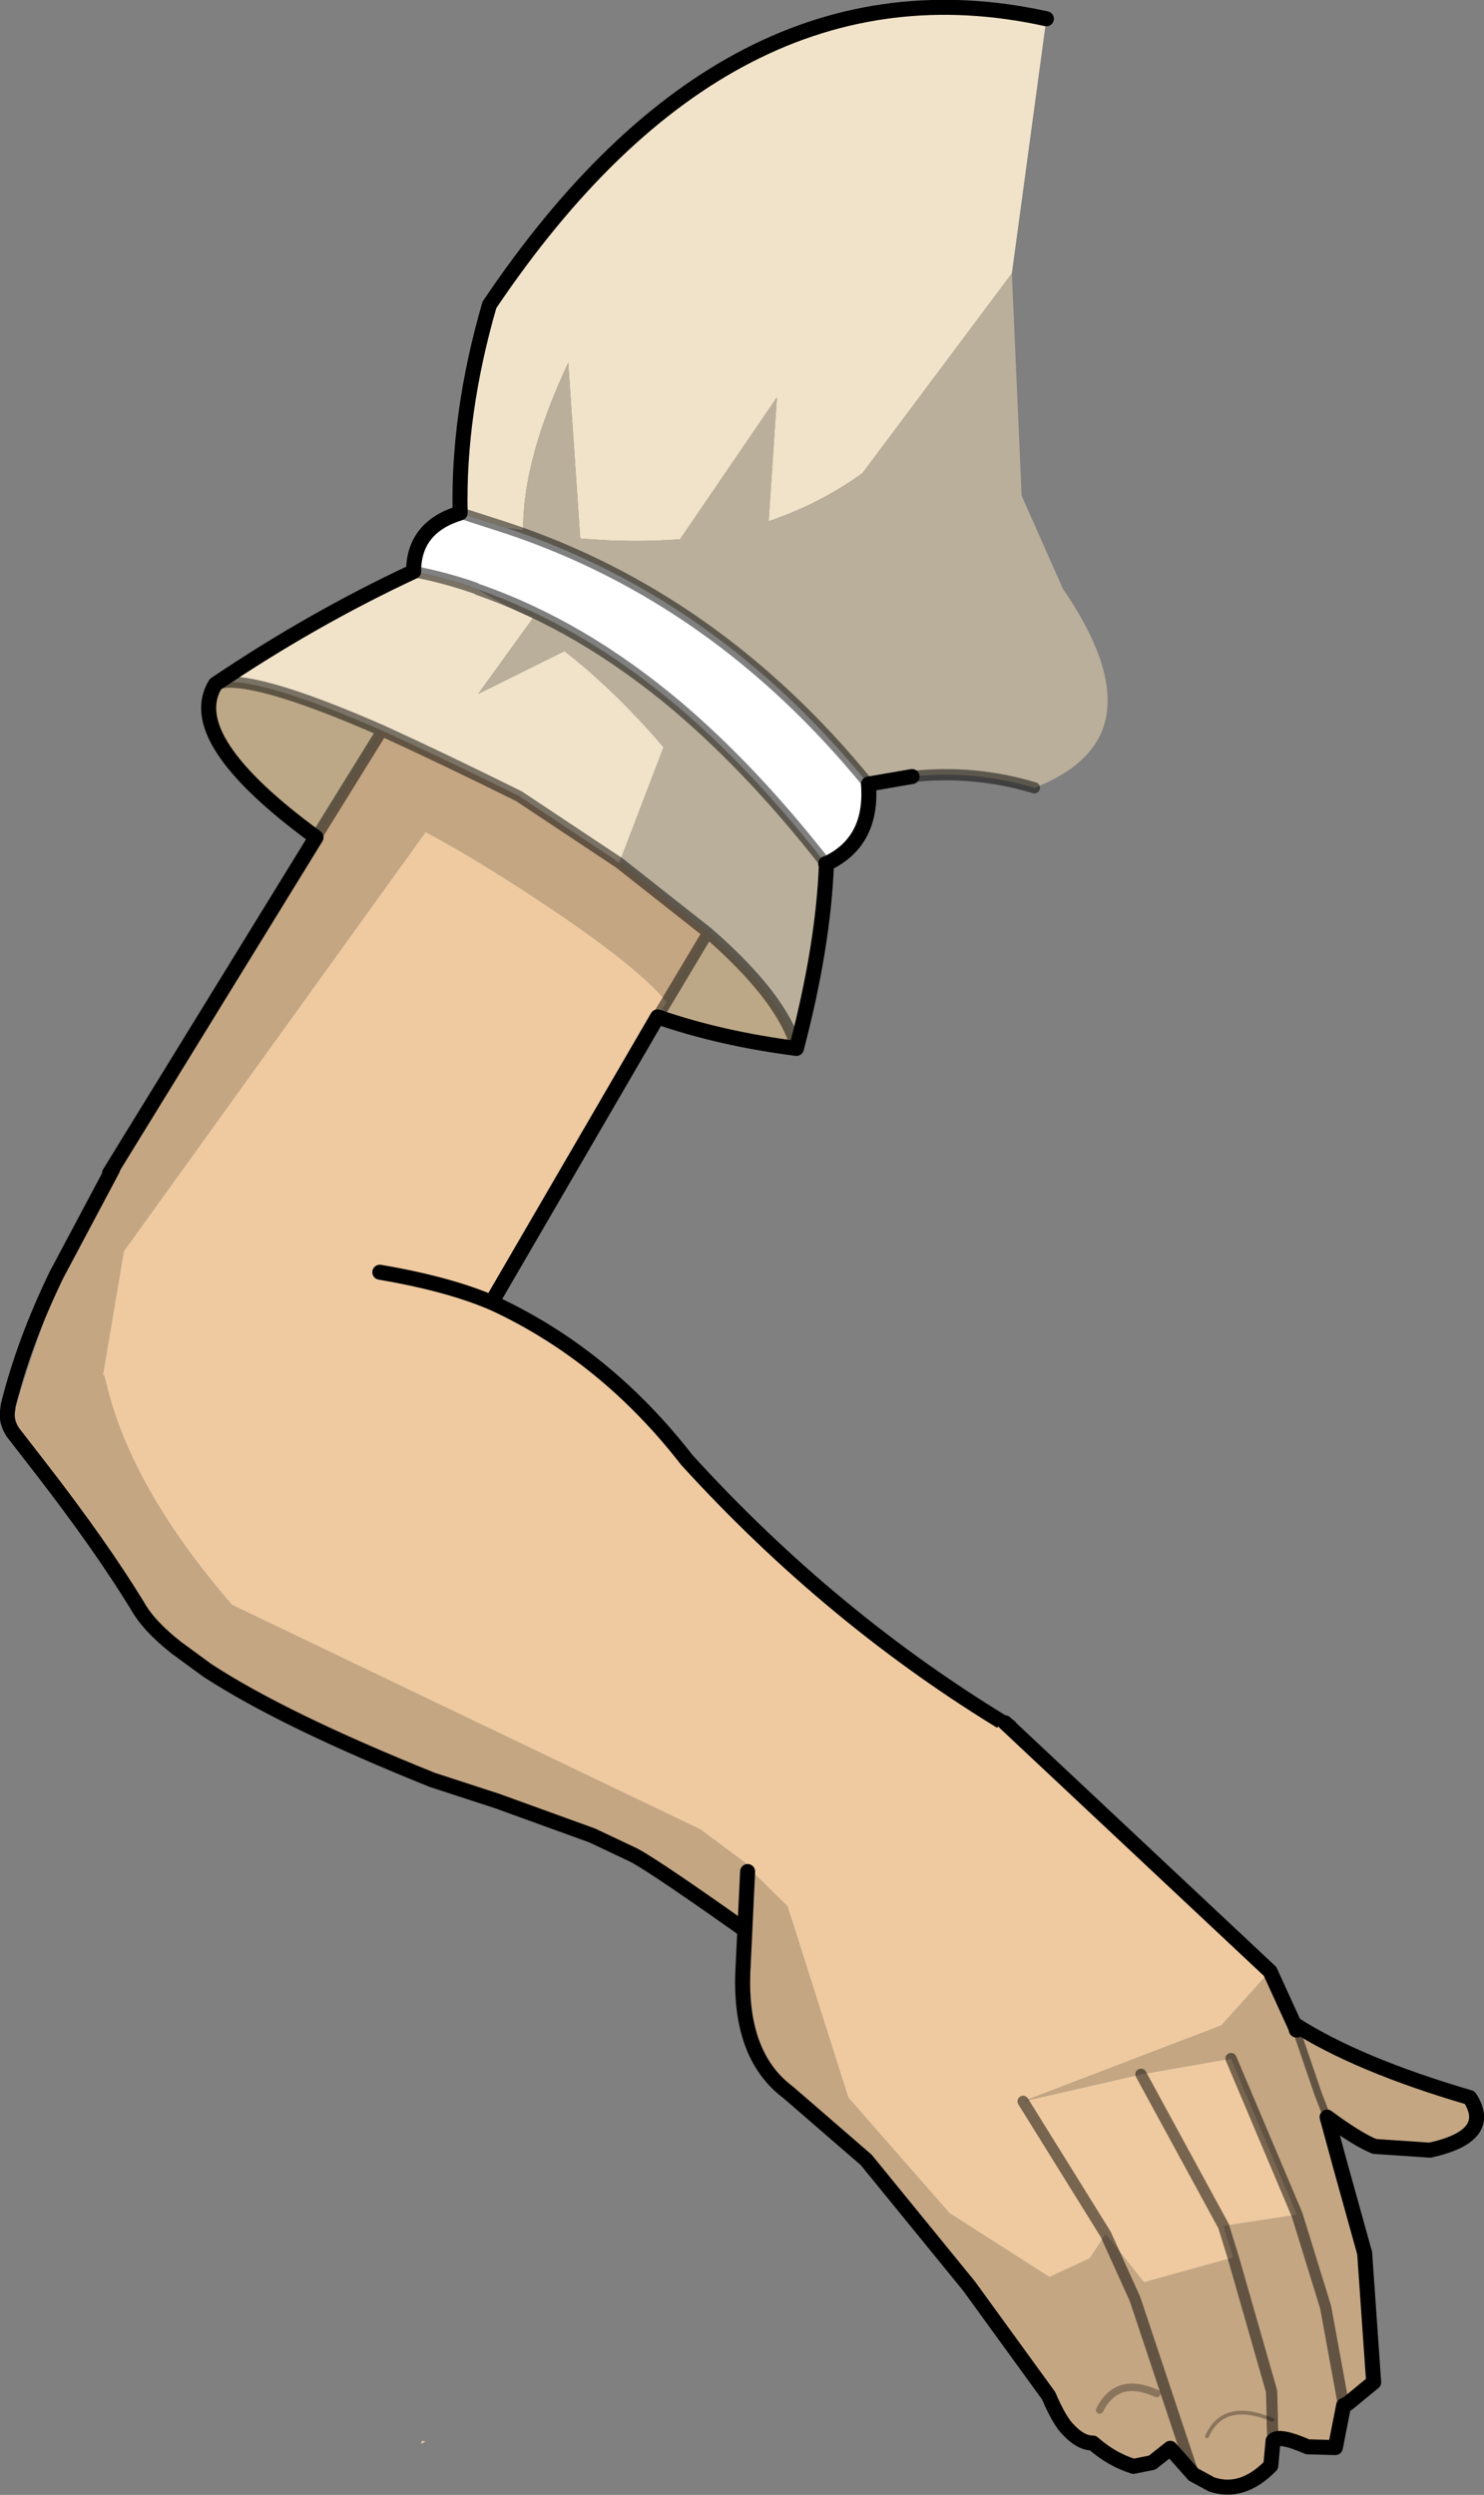 <?xml version="1.0" encoding="UTF-8" standalone="no"?>
<svg xmlns:xlink="http://www.w3.org/1999/xlink" height="166.1px" width="98.85px" xmlns="http://www.w3.org/2000/svg">
  <rect width="100%" height="100%" fill="#808080" stroke="none"/>
  <g transform="matrix(1.0, 0.0, 0.0, 1.0, 0.35, 0.5)">
    <path d="M67.05 17.7 L57.1 31.0 Q54.25 33.05 50.85 34.2 L51.4 25.95 44.95 35.4 Q41.75 35.65 38.3 35.35 L37.5 23.65 Q34.45 30.15 34.5 34.8 L33.4 34.65 30.3 33.65 Q30.15 27.05 32.25 19.8 48.2 -3.9 69.35 0.75 L67.05 17.7 M31.5 38.75 Q33.4 39.9 35.15 40.65 L31.5 45.7 37.25 42.85 Q40.6 45.45 43.85 49.25 L40.9 56.95 34.2 52.5 Q29.05 49.95 25.1 48.15 16.2 44.25 14.0 45.05 20.45 40.7 27.2 37.55 29.3 37.95 31.3 38.65 L31.5 38.75" fill="#f1e3c9" fill-rule="evenodd" stroke="none"/>
    <path d="M33.4 34.65 L34.5 34.8 Q34.45 30.15 37.5 23.65 L38.3 35.35 Q41.75 35.65 44.95 35.4 L51.4 25.95 50.85 34.2 Q54.25 33.05 57.1 31.0 L67.05 17.7 67.7 32.5 70.45 38.7 Q74.8 45.05 72.8 48.7 71.65 50.75 68.55 51.95 64.55 50.75 60.4 51.2 L57.5 51.7 Q47.4 39.3 33.4 34.65 M40.9 56.95 L43.85 49.25 Q40.6 45.45 37.25 42.85 L31.5 45.7 35.15 40.65 Q33.4 39.9 31.5 38.75 38.4 41.15 44.8 46.55 49.85 50.85 54.65 57.0 L54.7 57.0 Q54.5 62.45 52.7 69.3 51.8 65.95 46.8 61.6 L40.9 56.95" fill="#baaf9b" fill-rule="evenodd" stroke="none"/>
    <path d="M30.3 33.65 L33.4 34.65 Q47.4 39.3 57.5 51.7 57.8 55.55 54.7 57.0 L54.65 57.0 Q49.85 50.85 44.8 46.55 38.4 41.15 31.5 38.75 L31.3 38.65 Q29.3 37.95 27.2 37.55 27.2 34.6 30.3 33.65" fill="#ffffff" fill-rule="evenodd" stroke="none"/>
    <path d="M46.8 61.6 Q51.8 65.95 52.7 69.3 47.65 68.65 43.45 67.2 L44.05 66.2 46.8 61.6 M14.0 45.05 Q16.2 44.25 25.1 48.15 L20.7 55.25 Q11.75 48.7 14.0 45.05" fill="#bca787" fill-rule="evenodd" stroke="none"/>
    <path d="M40.9 56.95 L46.8 61.6 44.05 66.2 Q41.9 63.55 34.15 58.55 30.65 56.3 28.0 54.9 L7.9 82.8 6.45 91.4 0.55 93.6 Q3.95 82.55 6.95 77.6 L20.7 55.25 25.1 48.15 Q29.05 49.95 34.2 52.5 L40.9 56.95" fill="#c4a683" fill-rule="evenodd" stroke="none"/>
    <path d="M6.45 91.4 L7.9 82.8 28.0 54.9 Q30.65 56.3 34.15 58.55 41.9 63.55 44.05 66.2 L43.45 67.2 32.4 86.2 Q30.9 85.6 28.8 85.15 L24.95 84.35 6.45 91.4" fill="#efcaa0" fill-rule="evenodd" stroke="none"/>
    <path d="M30.3 33.65 L33.4 34.65 Q47.4 39.3 57.5 51.7 M60.4 51.2 Q64.55 50.75 68.55 51.95 M40.9 56.95 L46.8 61.6 Q51.8 65.95 52.7 69.3 M54.65 57.0 Q49.85 50.85 44.8 46.55 38.4 41.15 31.5 38.75 M31.3 38.65 Q29.3 37.95 27.2 37.55 M14.0 45.05 Q16.2 44.25 25.1 48.15 29.05 49.95 34.2 52.5 L40.9 56.95 M43.45 67.2 L44.05 66.2 46.8 61.6 M25.1 48.15 L20.7 55.25" fill="none" stroke="#000000" stroke-linecap="round" stroke-linejoin="round" stroke-opacity="0.498" stroke-width="0.75"/>
    <path d="M69.35 0.75 Q48.2 -3.9 32.25 19.8 30.15 27.05 30.3 33.65 27.2 34.6 27.2 37.55 20.45 40.7 14.0 45.05 11.75 48.7 20.7 55.25 L6.95 77.6 M57.5 51.7 L60.4 51.2 M52.7 69.3 Q54.5 62.45 54.7 57.0 L54.65 57.0 M32.4 86.2 L43.45 67.2 Q47.65 68.65 52.7 69.3 M54.7 57.0 Q57.8 55.55 57.5 51.7" fill="none" stroke="#000000" stroke-linecap="round" stroke-linejoin="round" stroke-width="1.0"/>
    <path d="M6.6 91.05 L24.95 84.2 Q29.65 85.0 32.6 86.3 40.0 89.75 45.4 96.7 55.1 107.35 66.9 114.45 L53.15 126.4 46.3 121.3 15.1 106.35 Q8.1 98.25 6.6 91.05 M27.75 162.0 L28.0 162.05 27.7 162.2 27.75 162.0" fill="#efcaa0" fill-rule="evenodd" stroke="none"/>
    <path d="M53.15 126.4 L50.4 128.8 Q43.3 123.75 41.85 123.0 L39.1 121.7 32.75 119.4 28.45 118.0 Q18.5 114.0 13.45 110.7 L11.4 109.2 Q9.55 107.75 8.8 106.4 6.35 102.4 2.4 97.3 L0.5 94.85 Q0.05 94.15 0.15 93.45 L6.6 91.05 Q8.1 98.25 15.1 106.35 L46.3 121.3 53.15 126.4" fill="#c4a683" fill-rule="evenodd" stroke="none"/>
    <path d="M24.95 84.2 Q29.65 85.0 32.6 86.3 40.0 89.75 45.4 96.7 55.1 107.35 66.9 114.45 M50.4 128.8 Q43.3 123.75 41.85 123.0 L39.1 121.7 32.75 119.4 28.45 118.0 Q18.5 114.0 13.45 110.7 L11.4 109.2 Q9.55 107.75 8.8 106.4 6.35 102.4 2.4 97.3 L0.5 94.85 Q0.05 94.15 0.15 93.45 L0.2 93.05 Q1.25 88.85 3.4 84.4 L7.15 77.35" fill="none" stroke="#000000" stroke-linecap="round" stroke-linejoin="round" stroke-width="1.0"/>
    <path d="M73.3 148.25 L72.25 149.85 69.55 151.1 62.9 146.85 56.15 139.15 52.1 126.4 49.65 124.0 66.6 114.2 84.25 130.75 81.0 134.35 67.8 139.4 73.3 148.25 67.8 139.4 75.65 137.6 81.15 147.7 75.65 137.6 81.65 136.55 86.05 146.95 81.15 147.7 81.8 149.8 75.85 151.45 73.3 148.25" fill="#efcaa0" fill-rule="evenodd" stroke="none"/>
    <path d="M49.65 124.0 L52.1 126.4 56.15 139.15 62.9 146.85 69.55 151.1 72.25 149.85 73.3 148.25 75.25 152.55 79.15 164.25 75.25 152.55 73.3 148.25 75.85 151.45 81.8 149.8 81.15 147.7 86.05 146.95 81.65 136.55 75.65 137.6 67.8 139.4 81.0 134.35 84.25 130.75 85.85 134.25 Q90.05 136.95 97.55 139.15 99.2 141.7 94.9 142.65 L91.2 142.4 Q90.0 141.9 88.05 140.45 L88.95 143.75 90.55 149.5 91.15 158.1 89.45 159.5 89.15 159.65 88.6 162.45 86.75 162.4 Q84.8 161.55 84.45 162.0 L84.3 163.65 Q82.4 165.6 80.35 164.9 L79.15 164.25 77.6 162.5 76.4 163.45 75.15 163.7 Q73.7 163.25 72.45 162.15 71.65 162.15 70.85 161.3 70.25 160.75 69.5 159.0 L64.2 151.7 57.35 143.3 52.15 138.8 Q48.8 136.3 49.15 130.4 L49.45 124.1 49.65 124.0 M76.7 158.85 Q74.05 157.65 72.9 159.95 74.05 157.65 76.7 158.85 M86.0 134.65 L86.05 134.65 86.0 134.6 85.85 134.25 86.0 134.6 86.05 134.65 86.0 134.65 87.45 138.9 88.05 140.45 87.45 138.9 86.0 134.65 M84.45 162.0 L84.4 160.95 84.4 160.6 84.35 158.7 81.8 149.8 84.35 158.7 84.4 160.6 84.4 160.95 84.45 162.0 M86.05 146.95 L87.95 153.1 89.15 159.65 87.95 153.1 86.05 146.95 M80.05 161.7 Q81.15 159.25 84.4 160.6 81.15 159.25 80.05 161.7" fill="#c4a683" fill-rule="evenodd" stroke="none"/>
    <path d="M84.25 130.75 L66.6 114.2 M49.45 124.1 L49.15 130.4 Q48.8 136.3 52.15 138.8 L57.35 143.3 64.2 151.7 69.5 159.0 Q70.25 160.75 70.85 161.3 71.65 162.15 72.45 162.15 73.7 163.25 75.15 163.7 L76.4 163.45 77.6 162.5 79.15 164.25 80.35 164.9 Q82.4 165.6 84.3 163.65 L84.45 162.0 Q84.8 161.55 86.75 162.4 L88.6 162.45 89.15 159.65 89.45 159.5 91.15 158.1 90.55 149.5 88.95 143.75 88.05 140.45 Q90.0 141.9 91.2 142.4 L94.9 142.65 Q99.2 141.7 97.55 139.15 90.05 136.95 85.85 134.25 L86.0 134.6 86.05 134.65 86.0 134.65 M84.25 130.75 L85.85 134.25" fill="none" stroke="#000000" stroke-linecap="round" stroke-linejoin="round" stroke-width="1.0"/>
    <path d="M86.0 134.65 L87.45 138.9 88.05 140.45" fill="none" stroke="#000000" stroke-linecap="round" stroke-linejoin="round" stroke-opacity="0.498" stroke-width="0.5"/>
    <path d="M73.3 148.25 L67.8 139.4 M79.15 164.25 L75.25 152.55 73.3 148.25 M81.8 149.8 L81.15 147.7 75.65 137.6 M86.05 146.95 L81.65 136.55 M89.15 159.65 L87.95 153.1 86.05 146.95 M81.8 149.8 L84.35 158.7 84.4 160.6 84.4 160.95 84.45 162.0" fill="none" stroke="#000000" stroke-linecap="round" stroke-linejoin="round" stroke-opacity="0.498" stroke-width="0.75"/>
    <path d="M84.4 160.6 Q81.15 159.25 80.05 161.7" fill="none" stroke="#000000" stroke-linecap="round" stroke-linejoin="round" stroke-opacity="0.298" stroke-width="0.25"/>
    <path d="M72.9 159.95 Q74.05 157.65 76.7 158.85" fill="none" stroke="#000000" stroke-linecap="round" stroke-linejoin="round" stroke-opacity="0.298" stroke-width="0.5"/>
  </g>
</svg>
